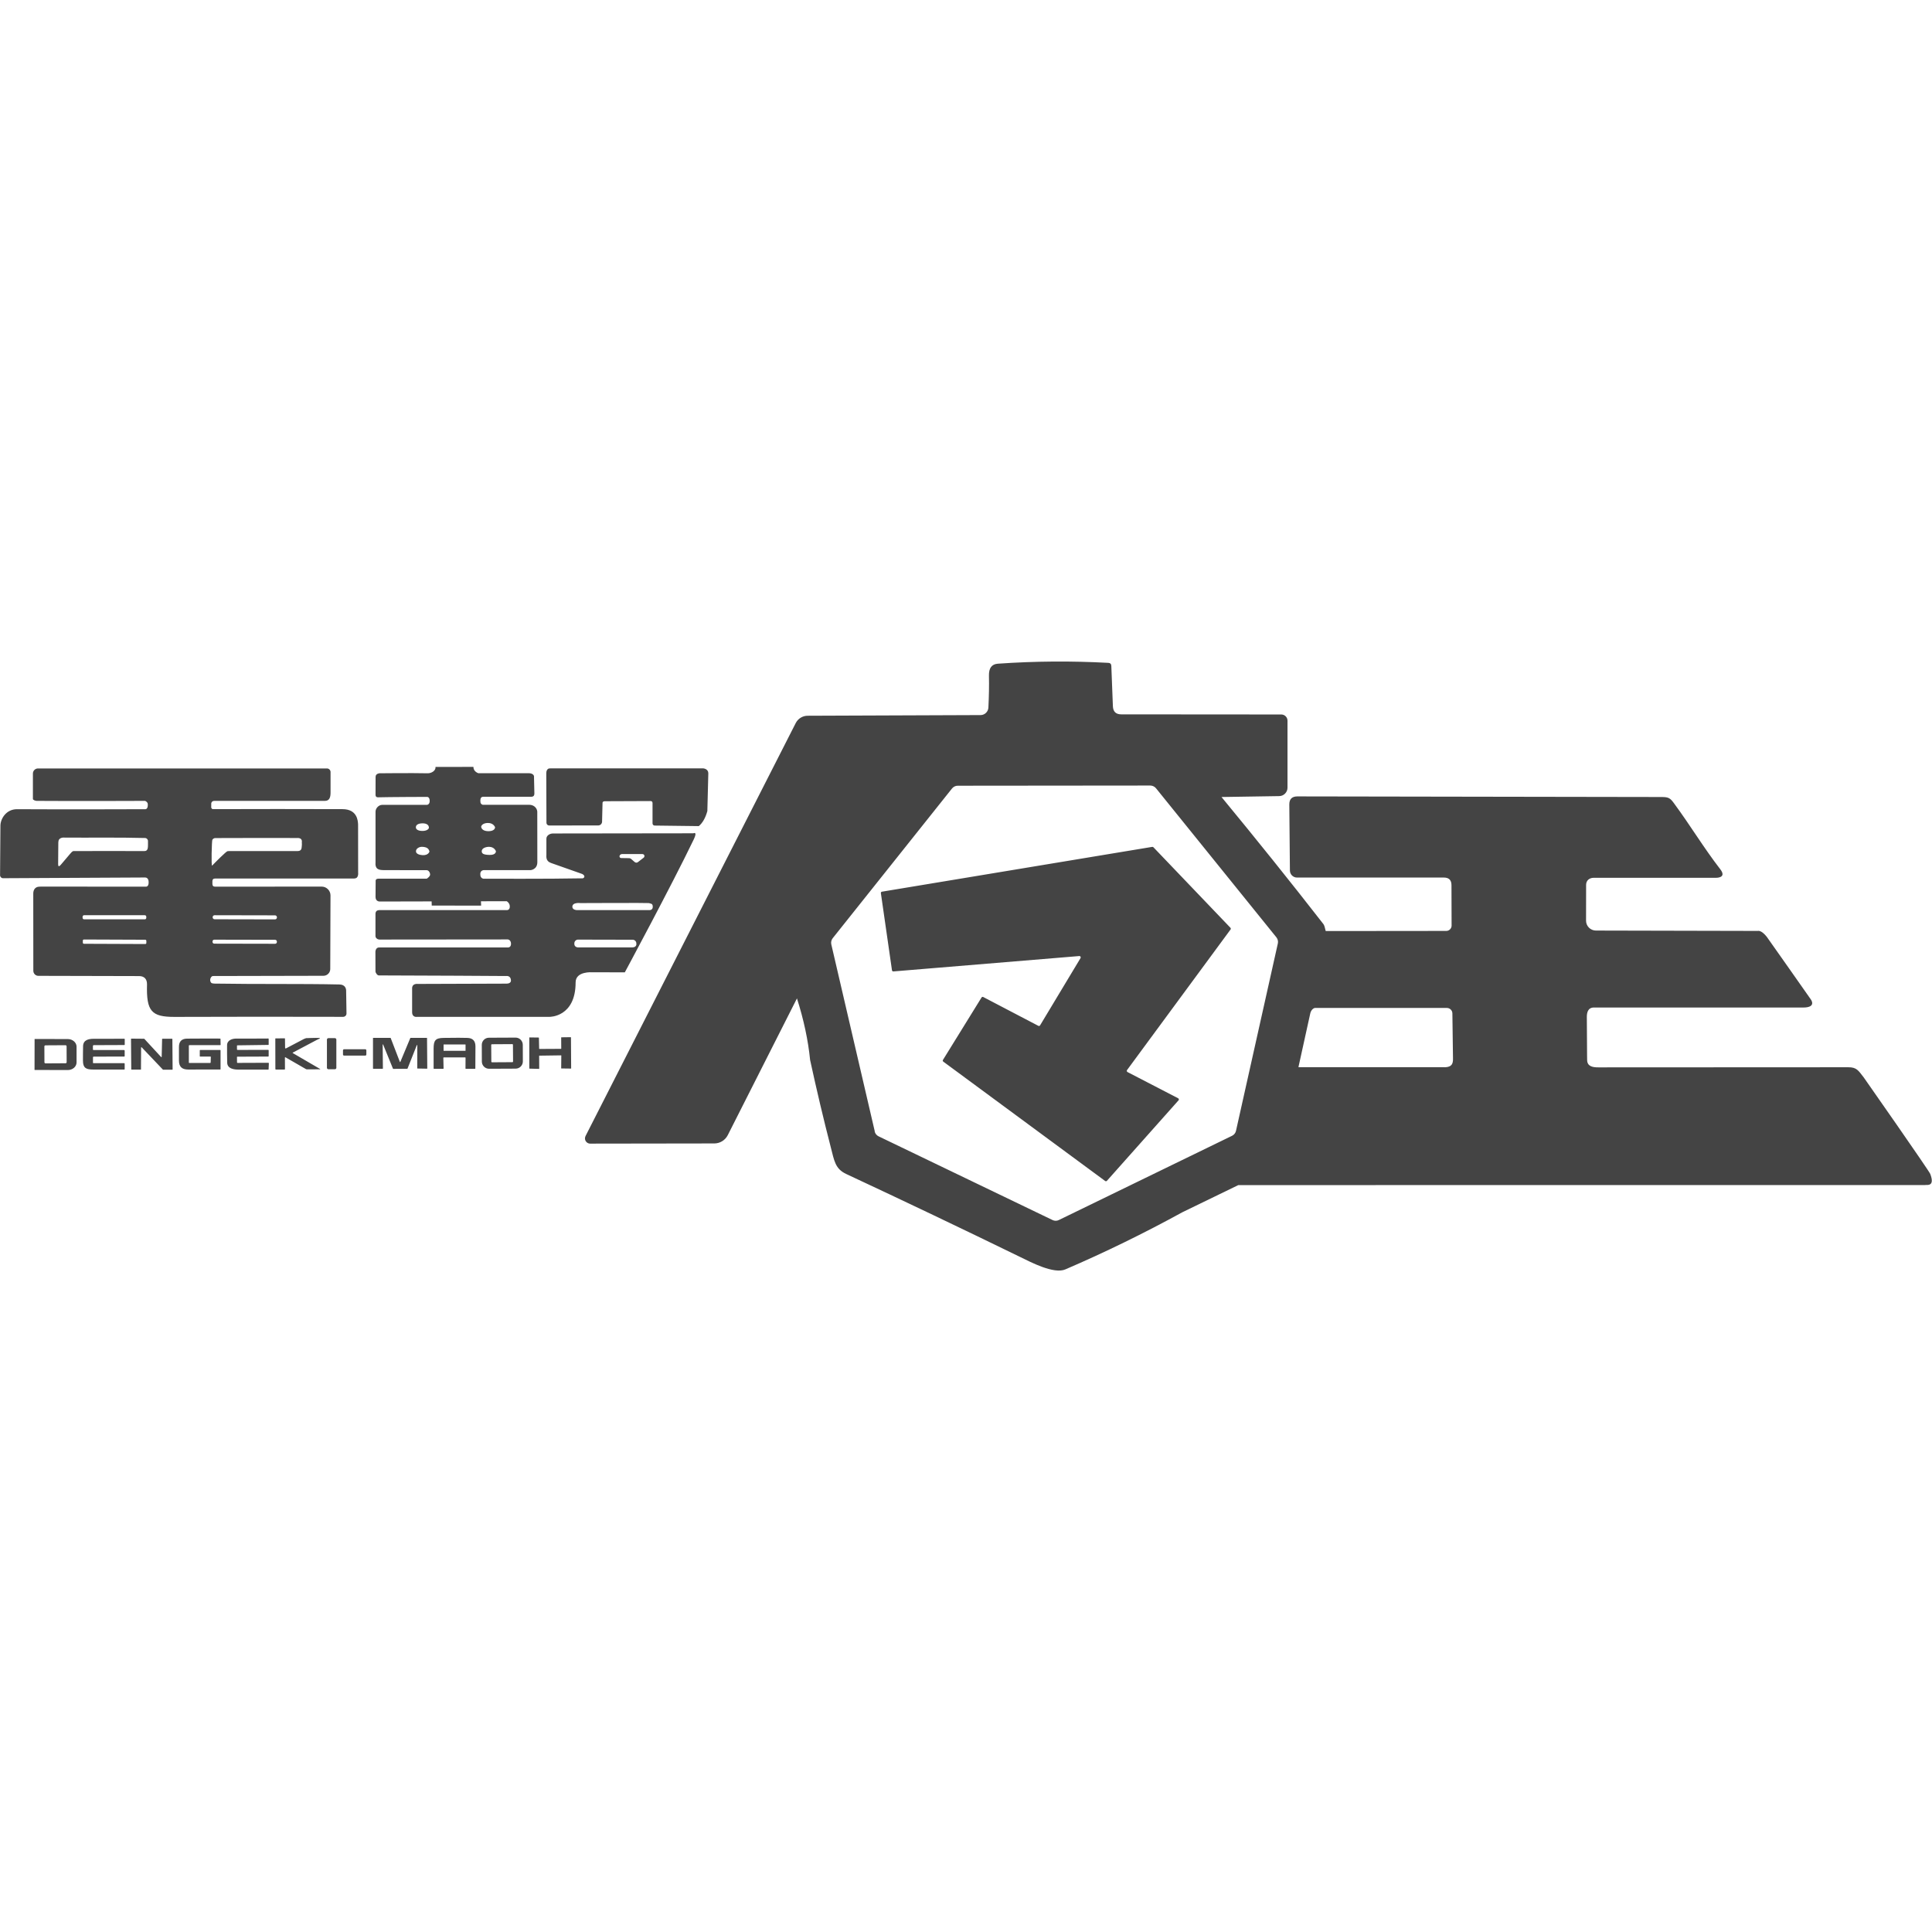 <!-- Generated by IcoMoon.io -->
<svg version="1.1" xmlns="http://www.w3.org/2000/svg" width="32" height="32" viewBox="0 0 32 32">
<title>watermark-dengekimaoh</title>
<path fill="#444" d="M13.202 16.533l-1.148 2.269c-0.043 0.084-0.129 0.137-0.223 0.137l-2.055 0.003c-0 0-0 0-0.001 0-0.047 0-0.086-0.039-0.086-0.086 0-0.014 0.003-0.027 0.009-0.039l3.482-6.841c0.038-0.074 0.114-0.121 0.197-0.121l2.864-0.011c0.069-0 0.126-0.055 0.13-0.124 0.009-0.186 0.013-0.362 0.009-0.528-0.003-0.126 0.046-0.192 0.147-0.199 0.611-0.043 1.221-0.047 1.831-0.014 0.032 0.002 0.048 0.019 0.049 0.051l0.026 0.668c0.004 0.090 0.050 0.134 0.14 0.134l2.649 0.002c0.057 0 0.103 0.046 0.103 0.103v1.11c0 0.076-0.062 0.138-0.137 0.139l-0.956 0.015c0.578 0.701 1.141 1.402 1.688 2.105 0.013 0.017 0.025 0.055 0.038 0.115l1.997-0.002c0.048 0 0.088-0.040 0.088-0.088l-0.002-0.67c-0-0.084-0.042-0.126-0.126-0.126h-2.433c-0.064 0-0.116-0.052-0.117-0.116l-0.010-1.095c-0-0.088 0.043-0.132 0.131-0.133 0.044-0 6.009 0.010 6.037 0.010 0.116 0 0.142 0.020 0.203 0.103 0.277 0.376 0.491 0.736 0.767 1.093 0.113 0.146-0.066 0.142-0.072 0.142h-2.025c-0.072 0.001-0.124 0.044-0.125 0.116l-0.001 0.594v0.001c0 0.089 0.073 0.162 0.162 0.163 0.768 0.001 2.685 0.006 2.685 0.006s0.053-0.019 0.146 0.097c0.011 0.013 0.727 1.033 0.727 1.033s0.111 0.14-0.129 0.139h-3.451c-0.113-0.006-0.127 0.090-0.127 0.156l0.004 0.646c0 0.001 0.001 0.066 0.001 0.066 0.001 0.104 0.086 0.124 0.189 0.123 0.001 0 0.001 0 0.002 0 0.015-0 4.093-0.001 4.135-0.002 0.138-0 0.165 0.052 0.255 0.168 0.012 0.016 1.082 1.546 1.102 1.599 0.083 0.218-0.058 0.177-0.088 0.184-0.004 0.001-11.373 0.001-11.373 0.001l-0.925 0.449c-0.635 0.348-1.281 0.664-1.939 0.947-0.19 0.082-0.568-0.117-0.744-0.203-0.958-0.467-1.92-0.926-2.886-1.377-0.184-0.086-0.198-0.22-0.256-0.444-0.119-0.461-0.233-0.942-0.342-1.444-0.033-0.329-0.106-0.67-0.219-1.024zM21.7 16.795l-0.194 0.881h2.379c0.166 0.011 0.184-0.057 0.181-0.151 0-0-0.010-0.74-0.010-0.74 0-0.049-0.041-0.090-0.090-0.090h-2.185c-0.023 0-0.069 0.032-0.081 0.1zM14.487 18.74c0.008 0.035 0.032 0.065 0.065 0.081l2.882 1.387c0.033 0.016 0.072 0.016 0.105-0.001l2.868-1.395c0.033-0.016 0.057-0.046 0.065-0.082l0.693-3.103c0.008-0.036-0.001-0.073-0.024-0.102l-1.994-2.469c-0.023-0.028-0.057-0.044-0.093-0.045l-3.191 0.003c-0.037 0-0.071 0.017-0.094 0.045l-1.977 2.481c-0.023 0.029-0.031 0.066-0.023 0.102l0.72 3.097zM17.877 15.835l-3.080 0.255c-0.011 0.001-0.022-0.008-0.023-0.019l-0.184-1.278c-0.002-0.012 0.007-0.023 0.018-0.024l4.476-0.742c0.007-0.001 0.015 0.001 0.020 0.006l1.276 1.334c0.007 0.008 0.008 0.019 0.002 0.028l-1.715 2.329c-0.003 0.004-0.004 0.008-0.004 0.013 0 0.008 0.004 0.015 0.011 0.019l0.84 0.435c0.007 0.004 0.012 0.011 0.012 0.019 0 0.005-0.002 0.010-0.005 0.014l-1.187 1.334c-0.007 0.008-0.020 0.010-0.029 0.003l-2.681-1.977c-0.009-0.006-0.012-0.019-0.006-0.028l0.64-1.035c0.006-0.009 0.018-0.013 0.028-0.007l0.912 0.477c0.010 0.006 0.023 0.002 0.029-0.008l0.67-1.114c0.002-0.003 0.003-0.008 0.003-0.012 0-0.012-0.010-0.022-0.022-0.022-0.001 0-0.001 0-0.002 0zM7.21 12.703l0.631-0.001c0 0.081 0.083 0.105 0.083 0.105h0.838c0 0 0.092-0.001 0.083 0.070l0.006 0.263c0 0.028-0.006 0.058-0.057 0.057h-0.794c-0.025 0.001-0.043 0.018-0.044 0.059-0 0.005 0.001 0.011 0.001 0.016-0.003 0.050 0.040 0.058 0.040 0.058h0.772c0.066 0.001 0.122 0.044 0.13 0.11 0 0.004 0.001 0.832 0.001 0.842-0.001 0.121-0.111 0.13-0.111 0.13h-0.777c0 0-0.056 0.002-0.057 0.063-0.002 0.094 0.075 0.079 0.075 0.079s1.066 0.005 1.599-0.006c0 0 0.001 0 0.001 0s0.031 0.008 0.046-0.018c0.015-0.027-0.024-0.051-0.035-0.055l-0.513-0.181c-0.032-0.013-0.088-0.034-0.078-0.134 0 0 0-0.268 0-0.268-0.001-0.051 0.054-0.086 0.106-0.087 0.001 0 0.001 0 0.002 0l2.325-0.003c0.047-0.019 0.048 0.018 0.003 0.111-0.364 0.756-1.137 2.192-1.137 2.192l-0.542-0.001c0 0-0.273-0.021-0.273 0.168-0 0.575-0.429 0.57-0.429 0.57h-2.196c0 0-0.086 0.017-0.083-0.084v-0.378c-0.006-0.097 0.092-0.083 0.092-0.083l1.472-0.005c0.028-0 0.076-0.009 0.073-0.056-0.005-0.083-0.080-0.070-0.080-0.070s-1.505-0.010-2.109-0.010c-0.025 0-0.054-0.042-0.055-0.067l-0.001-0.324c-0-0.001 0.001-0.076 0.066-0.072 0.001 0 2.127 0 2.127 0s0.054 0.004 0.053-0.062c-0.001-0.067-0.053-0.071-0.053-0.071l-2.125 0.002c-0.032 0-0.067-0.025-0.067-0.058v-0.364c0-0.049 0.025-0.066 0.073-0.066h2.102c0 0 0.050 0.005 0.050-0.059-0-0.060-0.051-0.088-0.051-0.088l-0.427 0.001 0.003 0.072-0.818-0.001-0.002-0.069-0.855 0.002c0 0-0.071 0.006-0.074-0.072l0.002-0.272c-0-0.025 0.020-0.034 0.046-0.034h0.8c0 0 0.056-0.035 0.056-0.068s-0.024-0.073-0.057-0.073l-0.71-0.001c-0.078-0.002-0.149-0.008-0.137-0.137v-0.832c0.001-0.057 0.053-0.111 0.109-0.112h0.745c0 0 0.042-0.005 0.043-0.061 0.002-0.077-0.047-0.071-0.047-0.071s-0.652 0.002-0.808 0.007c-0.028 0.001-0.042-0.013-0.042-0.041l0.001-0.297c-0.001-0.055 0.063-0.060 0.063-0.060s0.53-0.006 0.8 0c0.058 0.001 0.134-0.039 0.13-0.104zM7.104 13.71c0.001-0.039-0.030-0.075-0.11-0.073-0.072 0.002-0.106 0.028-0.106 0.066 0 0.034 0.037 0.060 0.109 0.060 0.074 0 0.106-0.033 0.107-0.053zM9.48 15.020c0.001 0.050 0.069 0.054 0.069 0.054h1.211c0 0 0.053 0.002 0.052-0.057-0.001-0.060-0.040-0.046-0.060-0.059-0.009-0.005-1.139 0-1.139 0s-0.134-0.018-0.133 0.062zM10.54 15.638v-0.012c0-0.034-0.028-0.061-0.061-0.061l-0.905-0.002c-0.034 0-0.061 0.028-0.061 0.061v0.012c0 0.034 0.029 0.056 0.063 0.056h0.9c0.034 0 0.065-0.020 0.065-0.054zM7.113 14.104c-0.011-0.048-0.041-0.074-0.118-0.078-0.052-0.003-0.107 0.030-0.105 0.075-0.001 0.040 0.055 0.060 0.107 0.063 0.1 0.006 0.116-0.059 0.116-0.059zM8.214 14.099c0 0-0.024-0.073-0.114-0.073-0.052-0-0.121 0.022-0.121 0.073 0 0.039 0.028 0.058 0.123 0.061 0.083 0.003 0.112-0.028 0.112-0.061zM10.456 14.229l0.054 0.047c0.019 0.016 0.039 0.017 0.059 0.001l0.093-0.072c0.004-0.003 0.007-0.007 0.009-0.012 0.008-0.016 0.001-0.036-0.016-0.044-0.004-0.002-0.009-0.003-0.014-0.003h-0.339c-0.009-0-0.018 0.003-0.026 0.009-0.016 0.013-0.020 0.034-0.009 0.047 0.005 0.006 0.013 0.010 0.022 0.010l0.13 0.002c0.014 0 0.027 0.006 0.038 0.015zM8.199 13.7c0 0-0.024-0.071-0.121-0.069-0.079 0.002-0.106 0.042-0.108 0.060 0.001 0.040 0.040 0.077 0.123 0.076 0.059-0.001 0.106-0.022 0.107-0.067zM5.867 14.549c0.008 0.001 0.017 0.002 0.016 0.002h-2.319c-0.031 0-0.046 0.015-0.046 0.046v0.043c0 0.031 0.015 0.046 0.046 0.046l1.765-0.001c0.079 0 0.145 0.066 0.145 0.145l-0.004 1.22c0 0.061-0.050 0.111-0.111 0.112l-1.83 0.004c-0.027 0-0.048 0.037-0.048 0.064 0 0.021 0.009 0.048 0.029 0.055 0.027 0.009 0.066 0.006 0.11 0.007 0.629 0.011 1.374 0 2.003 0.014 0.093 0.002 0.109 0.067 0.11 0.098l0.006 0.382c0 0 0 0 0 0.001 0 0.030-0.024 0.054-0.054 0.055-0 0-0 0-0.001 0-0.932-0.003-1.863-0.002-2.794 0.001-0.383 0.001-0.467-0.096-0.455-0.536 0.002-0.088-0.043-0.139-0.129-0.14l-1.671-0.004c-0.046-0-0.083-0.038-0.083-0.084l-0.001-1.279c0-0.054 0.025-0.111 0.099-0.114 0.012-0 0.036-0.001 0.036-0.001l1.731 0.001c0 0 0.048 0.005 0.045-0.077-0.002-0.071-0.045-0.074-0.057-0.075l-2.355 0.012c-0.027-0-0.049-0.023-0.049-0.049l0.006-0.821c0.001-0.118 0.098-0.274 0.275-0.273 0.74 0.005 2.125 0 2.125 0s0.046 0.004 0.041-0.084c-0.002-0.038-0.045-0.054-0.045-0.054s-1.184 0.005-1.796 0c-0.018 0-0.062-0.014-0.062-0.032v-0.421c0-0.046 0.038-0.084 0.084-0.084h4.787c0.032 0 0.059 0.027 0.059 0.059v0.337c0 0.079-0.015 0.141-0.094 0.141h-1.829c-0.029 0-0.047 0.012-0.053 0.040l0 0.046c-0.005 0.027 0.005 0.051 0.032 0.051 0.748-0.003 1.379-0.002 2.143 0 0.244 0.001 0.254 0.193 0.257 0.254l0.001 0.796c0 0.001 0.012 0.1-0.062 0.097zM3.517 13.91c-0.009 0.015-0.021 0.446-0.003 0.427 0.035-0.037 0.233-0.238 0.255-0.239 0.011-0.001 0.034-0.002 0.034-0.002l1.072 0c0 0 0.019 0 0.029-0 0.035 0 0.090 0.007 0.093-0.065 0.001-0.024 0.006-0.040 0.002-0.076 0.012-0.084-0.065-0.075-0.088-0.075-0.215 0-1.119-0.002-1.345 0.001-0.020 0-0.039 0.011-0.049 0.029zM0.966 13.945l-0.003 0.364c-0.001 0.045 0.013 0.050 0.043 0.016l0.157-0.185c0.013-0.015 0.036-0.044 0.057-0.044 0.351 0.001 0.802-0.002 1.175 0 0.057 0 0.055-0.062 0.056-0.098 0-0.001-0-0.064-0-0.064 0.002-0.028-0.019-0.052-0.046-0.054-0.001-0-0.002-0-0.002-0-0.462-0.012-0.896-0.003-1.356-0.007-0.032-0-0.083 0.021-0.079 0.072zM2.423 15.184c0-0.014-0.011-0.025-0.025-0.025h-1.005c-0.014 0-0.025 0.011-0.025 0.025v0.018c0 0.014 0.011 0.025 0.025 0.025h1.005c0.014 0 0.025-0.011 0.025-0.025v-0.018zM4.587 15.193c0-0.017-0.014-0.032-0.032-0.032l-1.001-0.002c-0.017 0-0.032 0.014-0.032 0.032v0.003c0 0.017 0.014 0.032 0.032 0.032l1.001 0.002c0.017 0 0.032-0.014 0.032-0.032v-0.003zM2.424 15.583c0-0.010-0.008-0.018-0.018-0.018l-1.016-0.004c-0.010-0-0.018 0.008-0.018 0.018l-0 0.035c0 0.010 0.008 0.018 0.018 0.018l1.016 0.004c0.010 0 0.018-0.008 0.018-0.018l0-0.035zM4.586 15.595c0-0.016-0.013-0.029-0.029-0.029l-1.008-0.002c-0.016 0-0.029 0.013-0.029 0.029v0.008c0 0.016 0.013 0.029 0.029 0.029l1.008 0.002c0.016 0 0.029-0.013 0.029-0.029v-0.008zM11.717 13.43c-0.032 0.117-0.080 0.201-0.143 0.253l-0.731-0.009c-0.019-0-0.035-0.016-0.035-0.036v-0.336c0-0.023-0.011-0.034-0.034-0.034l-0.755 0.003c-0.018 0-0.037 0.006-0.039 0.024l-0.008 0.32c-0.004 0.033-0.031 0.057-0.064 0.057l-0.812 0.001c-0.024 0-0.045-0.020-0.045-0.044l-0.003-0.822c0-0.029 0.011-0.086 0.068-0.080h2.535c0 0 0.080 0.007 0.081 0.080l-0.016 0.623zM8.935 17.374l0.357-0.002c0.002 0 0.004-0.002 0.004-0.004l-0.001-0.183c0-0.002 0.002-0.004 0.004-0.004l0.154-0.002c0.002 0 0.004 0.002 0.004 0.004l0.003 0.512c0 0 0 0 0 0 0 0.002-0.002 0.004-0.004 0.004-0 0-0 0-0 0l-0.157-0.002c-0.002 0-0.004-0.002-0.004-0.004l0.002-0.209c0-0 0-0 0-0 0-0.002-0.002-0.004-0.004-0.004-0 0-0 0-0 0l-0.359 0.005c-0.002 0-0.004 0.002-0.004 0.004l0.001 0.211c0 0.002-0.002 0.004-0.004 0.004-0 0-0 0-0 0l-0.156-0.004c-0.002-0-0.004-0.002-0.004-0.004v-0.509c0-0.002 0.002-0.004 0.004-0.004l0.151 0.002c0.002 0 0.004 0.002 0.004 0.004l0.004 0.181c0 0.002 0.002 0.004 0.004 0.004zM8.66 17.581v0c0 0.065-0.053 0.118-0.118 0.119l-0.442 0.002c-0.065 0-0.118-0.053-0.119-0.118l-0.001-0.278v-0c0-0.065 0.053-0.118 0.118-0.118l0.442-0.002c0.065 0 0.118 0.053 0.119 0.118l0.001 0.278zM8.496 17.304c-0-0.005-0.005-0.010-0.010-0.010l-0.34 0.002c-0.005 0-0.010 0.005-0.010 0.010l0.002 0.279c0 0.005 0.005 0.010 0.010 0.010l0.34-0.002c0.005-0 0.010-0.005 0.010-0.010l-0.002-0.279zM4.719 17.517l0.001 0.19c0 0.005-0.003 0.008-0.008 0.008h-0.142c-0.006 0-0.009-0.003-0.009-0.009l-0.001-0.502c0-0.003 0.002-0.005 0.005-0.005l0.15-0.001c0.003-0 0.005 0.002 0.005 0.005l0.002 0.15c0 0.013 0.006 0.016 0.018 0.010 0.1-0.053 0.198-0.105 0.295-0.155 0.010-0.005 0.035-0.013 0.035-0.013s0.154-0.006 0.212-0.004c0.024 0.001 0.024 0.006 0.003 0.015-0.009 0.004-0.025 0.011-0.045 0.022-0.131 0.068-0.261 0.137-0.391 0.207-0.004 0.002-0.004 0.005 0 0.007l0.455 0.265c0.001 0 0.001 0.001 0.001 0.002s-0.001 0.002-0.002 0.002l-0.22 0.001c-0.005 0-0.009-0.001-0.013-0.003l-0.342-0.197c-0.005-0.003-0.008-0.002-0.008 0.004zM6.903 17.313l-0.153 0.386c-0.001 0.002-0.002 0.003-0.004 0.003l-0.233 0.002c-0.002 0-0.003-0.001-0.004-0.003l-0.163-0.4c-0.001-0.002-0.002-0.003-0.004-0.003s-0.004 0.002-0.004 0.004l0.004 0.396c0 0.002-0.002 0.004-0.004 0.004h-0.156c-0.002 0-0.004-0.002-0.004-0.004v-0.504c0-0.002 0.002-0.004 0.004-0.004h0.285c0.002 0 0.003 0.001 0.004 0.003l0.152 0.395c0.001 0.002 0.002 0.003 0.004 0.003s0.003-0.001 0.004-0.003l0.165-0.395c0.001-0.002 0.002-0.003 0.004-0.003h0.269c0.002 0 0.004 0.002 0.004 0.004l0.004 0.503c0 0.002-0.002 0.004-0.004 0.004h-0l-0.158-0.003c-0.002-0-0.004-0.002-0.004-0.004l0.001-0.381c-0-0.002-0.002-0.004-0.004-0.004s-0.003 0.001-0.004 0.003zM7.343 17.522l0.004 0.174c0 0.005-0.002 0.007-0.007 0.007h-0.151c-0.004 0-0.007-0.002-0.007-0.007 0-0.109 0-0.219-0-0.328-0-0.135 0.030-0.175 0.163-0.177 0.201-0.003 0.334-0.003 0.4-0 0.087 0.004 0.13 0.051 0.13 0.141-0 0.122-0.001 0.244-0.002 0.365 0 0.003-0.003 0.006-0.006 0.006h-0.151c-0.004 0-0.006-0.002-0.006-0.006l0.001-0.176c0-0.004-0.002-0.007-0.006-0.007h-0.354c-0.005 0-0.008 0.003-0.008 0.008zM7.711 17.303c0-0.002-0.002-0.003-0.003-0.003h-0.358c-0.002 0-0.003 0.002-0.003 0.003v0.099c0 0.002 0.002 0.003 0.003 0.003h0.358c0.002 0 0.003-0.002 0.003-0.003v-0.099zM5.571 17.219v0.467c0 0.013-0.011 0.024-0.024 0.024h-0.108c-0.013 0-0.024-0.011-0.024-0.024v-0.467c0-0.013 0.011-0.024 0.024-0.024h0.108c0.013 0 0.024 0.011 0.024 0.024zM3.925 17.319v0.061c0 0.007 0.003 0.010 0.010 0.010l0.507-0.001c0.005 0 0.008 0.003 0.008 0.008v0.094c0 0.006-0.003 0.009-0.008 0.009l-0.511 0.002c-0.004 0-0.006 0.002-0.006 0.006l0.001 0.089c0 0.004 0.004 0.008 0.008 0.008l0.511-0.002c0 0 0 0 0 0 0.004 0 0.008 0.004 0.008 0.008 0 0 0 0 0 0l-0.004 0.099c-0 0.004-0.002 0.006-0.006 0.006-0.164 0-0.328 0-0.492 0-0.080-0-0.186-0.016-0.188-0.116-0.002-0.096-0.003-0.192-0.002-0.287 0-0.084 0.084-0.111 0.154-0.111 0.176 0.001 0.352 0 0.528-0.001 0.005-0 0.007 0.002 0.007 0.007v0.093c0 0.004-0.002 0.006-0.006 0.006l-0.513 0.007c-0.004 0-0.006 0.002-0.006 0.006zM1.539 17.322l-0 0.060c0 0.006 0.003 0.010 0.010 0.010h0.506c0.005 0 0.010 0.005 0.010 0.010l0 0.090c0 0.005-0.003 0.008-0.008 0.008l-0.506 0.001c-0.007 0-0.011 0.004-0.011 0.011v0.091c0 0.004 0.002 0.006 0.006 0.006h0.509c0.007 0 0.010 0.003 0.010 0.010v0.089c0 0.004-0.002 0.007-0.006 0.007-0.172 0-0.345 0-0.517 0-0.118-0-0.168-0.027-0.168-0.148-0-0.080 0-0.16 0.002-0.239 0.002-0.103 0.091-0.122 0.173-0.122 0.17 0 0.339-0 0.509-0.001 0.005 0 0.008 0.003 0.008 0.007v0.090c0 0.005-0.002 0.007-0.007 0.007l-0.508 0.002c-0.006 0-0.010 0.003-0.010 0.010zM2.331 17.716h-0.151c-0.003 0-0.006-0.003-0.006-0.006l-0.004-0.502v-0c0-0.003 0.002-0.005 0.005-0.005h0l0.212 0.002c0.002 0 0.003 0.001 0.004 0.002l0.278 0.301c0.001 0.001 0.002 0.002 0.004 0.002 0.003 0 0.005-0.002 0.005-0.005l0.007-0.295c0-0.003 0.003-0.005 0.006-0.005h0.158c0.003 0 0.006 0.003 0.006 0.006l0.004 0.501c0 0.003-0.002 0.006-0.005 0.006h-0.152c-0.002 0-0.003-0.001-0.004-0.002l-0.351-0.369c-0.001-0.001-0.002-0.002-0.004-0.002-0.003 0-0.006 0.003-0.006 0.006l-0.002 0.361c0 0.003-0.002 0.006-0.005 0.006zM3.128 17.325v0.275c0 0.003 0.003 0.006 0.006 0.006h0.347c0.005 0 0.008-0.003 0.008-0.008l0.003-0.091c0-0.004-0.002-0.007-0.006-0.007h-0.172c-0.003 0-0.005-0.002-0.005-0.005l0-0.097c0-0.004 0.002-0.007 0.007-0.007h0.33c0.004 0 0.007 0.002 0.007 0.007l-0 0.311c0 0.004-0.002 0.005-0.005 0.005-0.176 0-0.353 0.001-0.53 0.001-0.103 0-0.154-0.045-0.154-0.149 0-0.075 0-0.149-0-0.224-0.001-0.089 0.042-0.138 0.134-0.139 0.244-0.002 0.427-0.002 0.548-0.001 0.004 0 0.006 0.002 0.006 0.006l0.002 0.096c0 0.005-0.002 0.007-0.007 0.007h-0.507c-0.009 0-0.013 0.004-0.013 0.013zM0.572 17.212c0-0.002 0.001-0.003 0.003-0.003 0 0 0 0 0 0l0.548 0.001c0.079 0 0.145 0.057 0.145 0.126l-0 0.262c-0 0.069-0.066 0.126-0.145 0.125l-0.548-0.001c-0.002 0-0.003-0.001-0.003-0.003l0.001-0.508zM1.103 17.33c-0-0.010-0.008-0.018-0.018-0.018l-0.332 0.002c-0.010 0-0.018 0.008-0.018 0.018l0.001 0.263c0 0.010 0.008 0.018 0.018 0.018l0.332-0.002c0.010-0 0.018-0.008 0.018-0.018l-0.001-0.263zM6.068 17.397v0.069c0 0.010-0.008 0.018-0.018 0.018h-0.351c-0.010 0-0.018-0.008-0.018-0.018v-0.069c0-0.010 0.008-0.018 0.018-0.018h0.351c0.010 0 0.018 0.008 0.018 0.018z"></path>
</svg>
